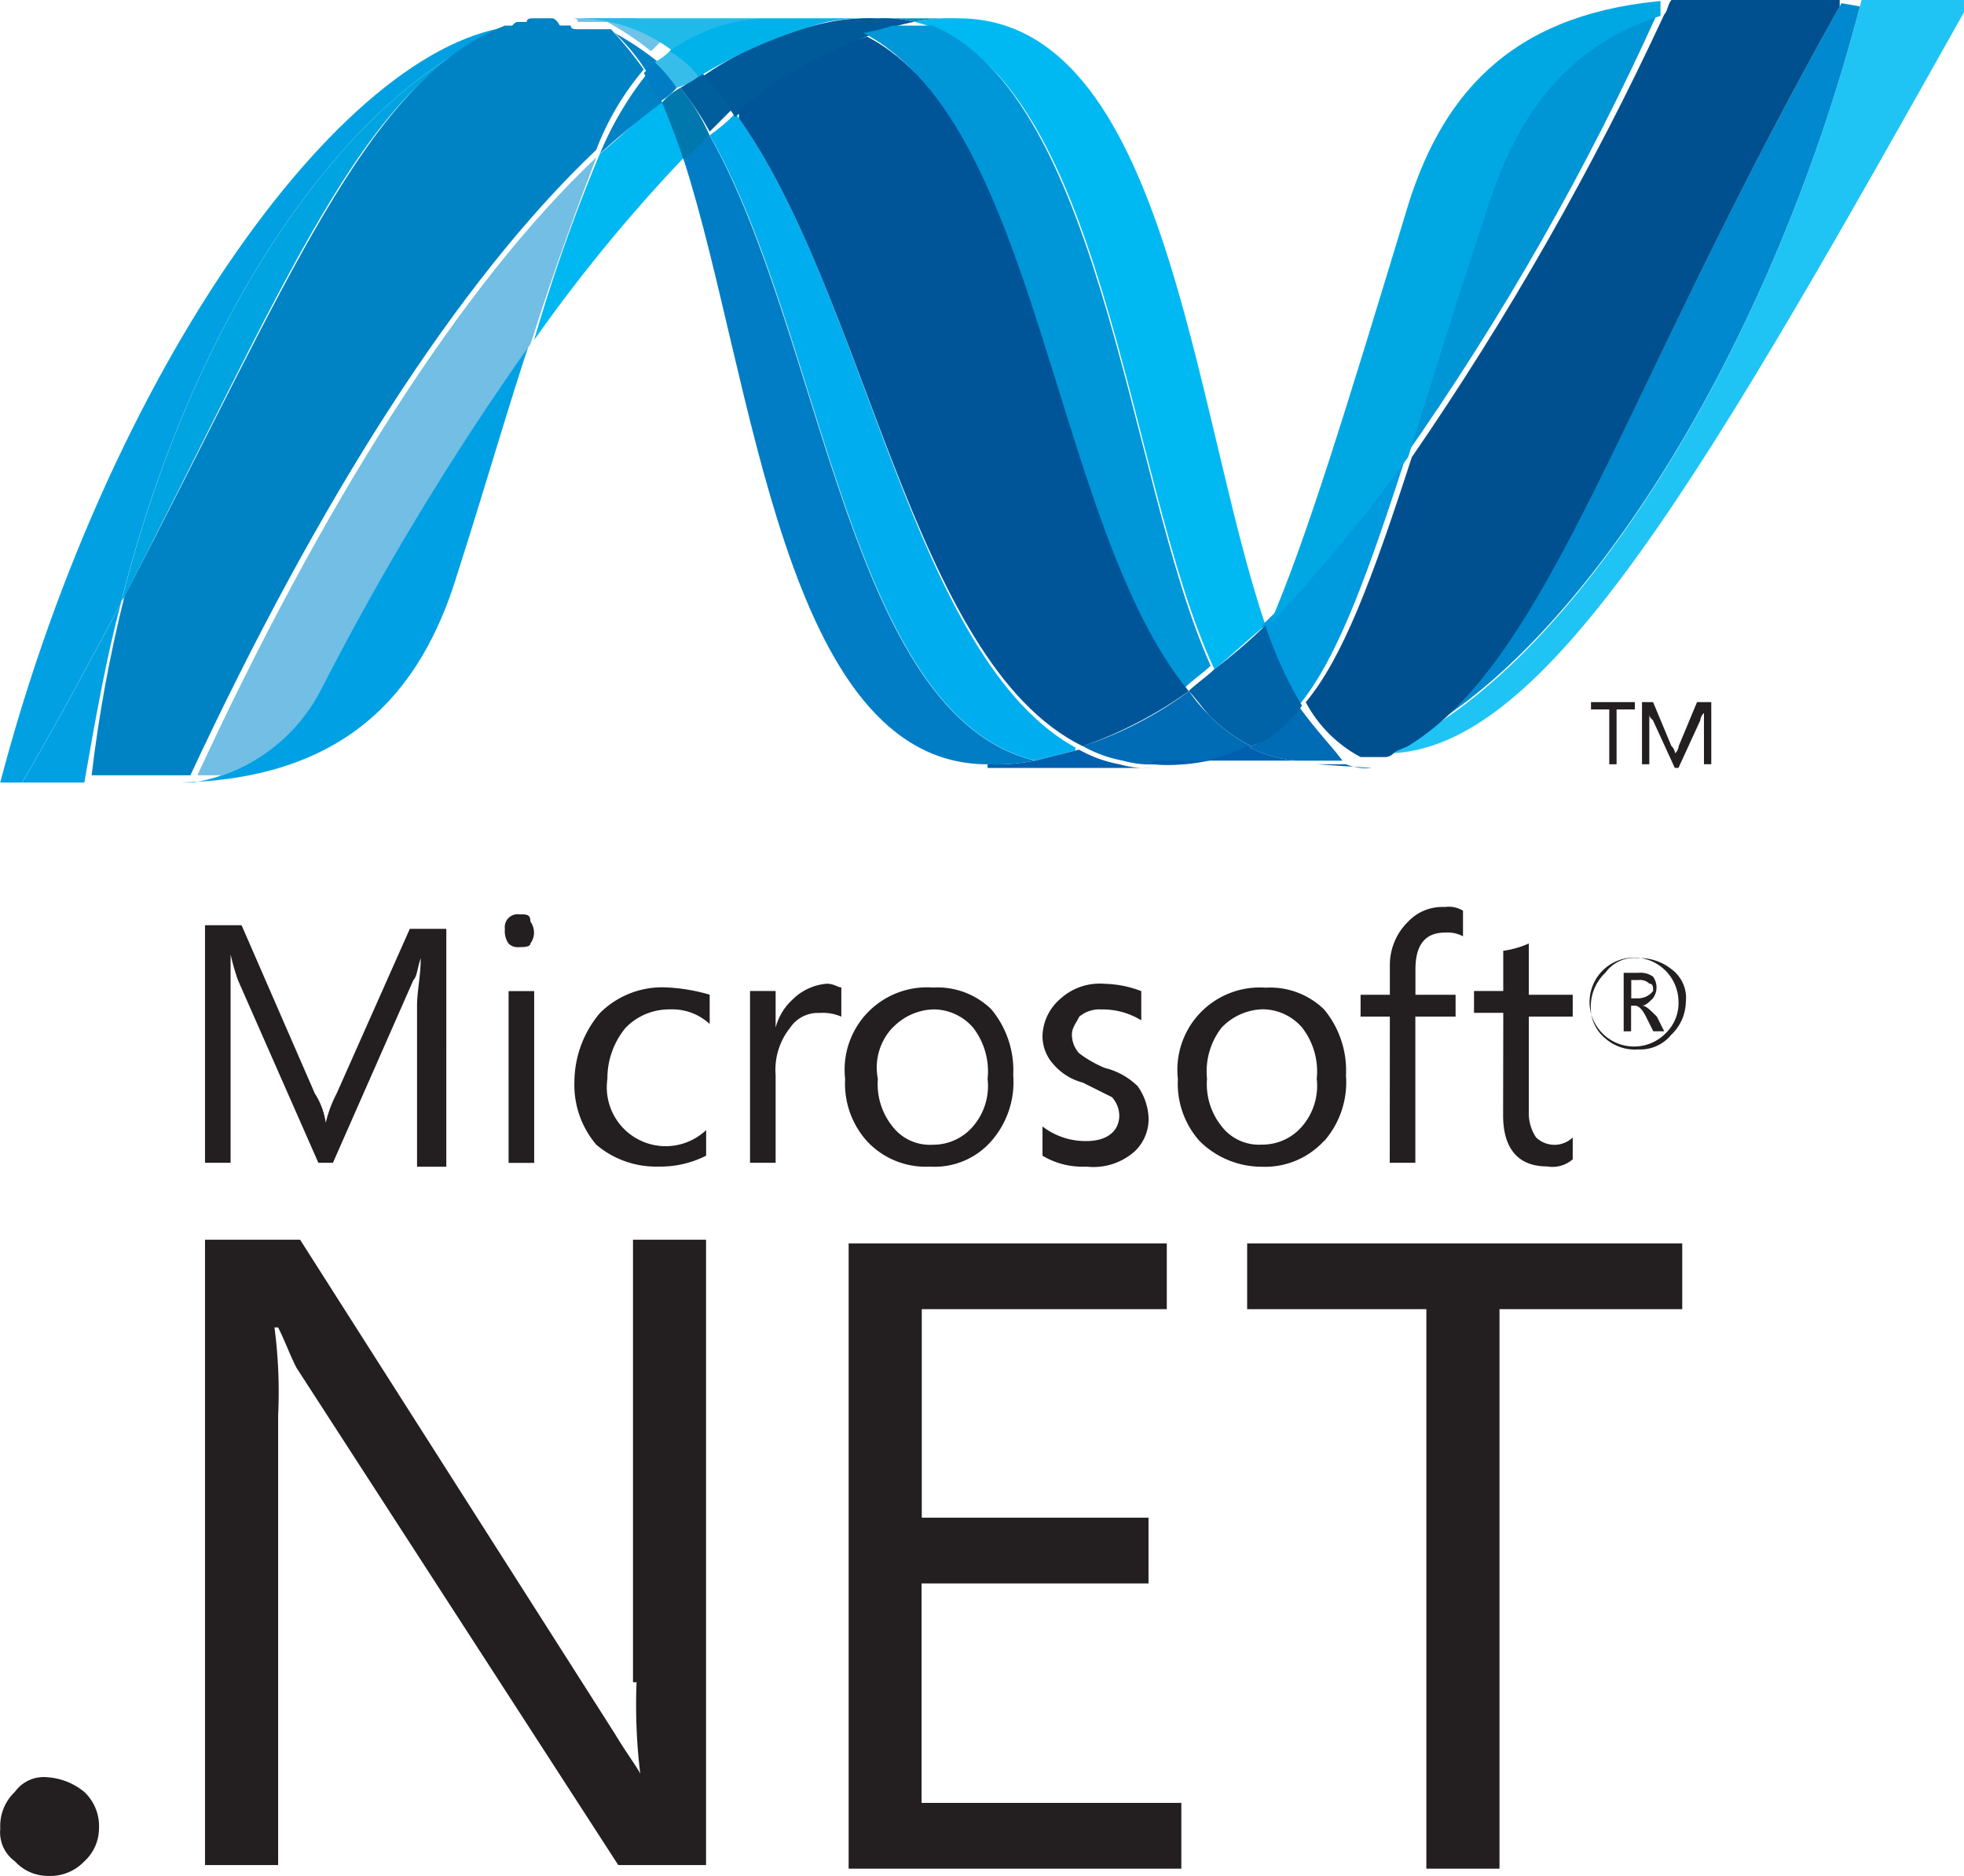 <svg xmlns="http://www.w3.org/2000/svg" xmlns:xlink="http://www.w3.org/1999/xlink" width="56.705" height="54.164" viewBox="0 0 56.705 54.164"><defs><clipPath id="clip-path"><path id="Path_20" data-name="Path 20" d="M18.7,4.439c2.006,6.23,2.851,17.421,8.763,17.421h0a6.02,6.02,0,0,0,1.373-.106h0c-5.384-1.268-6.123-12.248-9.4-18.055h0a4.878,4.878,0,0,0-.739.739" transform="translate(-18.7 -3.7)"></path></clipPath><linearGradient id="linear-gradient" x1="0.631" y1="0.641" x2="0.644" y2="0.641" gradientUnits="objectBoundingBox"><stop offset="0" stop-color="#0095da"></stop><stop offset="0.11" stop-color="#0095da"></stop><stop offset="0.176" stop-color="#0397db"></stop><stop offset="0.23" stop-color="#0e9fdf"></stop><stop offset="0.281" stop-color="#1face6"></stop><stop offset="0.329" stop-color="#37bef0"></stop><stop offset="0.35" stop-color="#44c8f5"></stop><stop offset="0.45" stop-color="#44c8f5"></stop><stop offset="0.467" stop-color="#40c4f2"></stop><stop offset="0.632" stop-color="#1d9dda"></stop><stop offset="0.764" stop-color="#0886cb"></stop><stop offset="0.846" stop-color="#007dc5"></stop><stop offset="1" stop-color="#007dc5"></stop></linearGradient><clipPath id="clip-path-2"><path id="Path_21" data-name="Path 21" d="M19.4,3.729c3.273,5.7,4.012,16.788,9.4,18.055h0l1.267-.315h0C25.207,18.935,23.94,8.271,20.142,3.1h0a4.593,4.593,0,0,1-.739.63" transform="translate(-19.4 -3.097)"></path></clipPath><linearGradient id="linear-gradient-2" x1="0.627" y1="0.633" x2="0.64" y2="0.633" gradientUnits="objectBoundingBox"><stop offset="0" stop-color="#0078b9"></stop><stop offset="0.176" stop-color="#0078b9"></stop><stop offset="0.244" stop-color="#0087c7"></stop><stop offset="0.36" stop-color="#00abe6"></stop><stop offset="0.52" stop-color="#00abe6"></stop><stop offset="0.732" stop-color="#00ace9"></stop><stop offset="0.846" stop-color="#00aeef"></stop><stop offset="1" stop-color="#00aeef"></stop></linearGradient><clipPath id="clip-path-3"><rect id="Rectangle_1291" data-name="Rectangle 1291" width="10.136" height="18.9"></rect></clipPath><clipPath id="clip-path-4"><path id="Path_23" data-name="Path 23" d="M33.658,19.293c.528-.422.95-.845,1.478-1.267C33.024,11.8,32.285.5,26.267.5A5.141,5.141,0,0,0,25,.6c5.49,1.373,6.124,13.3,8.658,18.689" transform="translate(-25 -0.495)"></path></clipPath><linearGradient id="linear-gradient-3" x1="-0.399" y1="1.553" x2="-0.383" y2="1.553" gradientUnits="objectBoundingBox"><stop offset="0" stop-color="#0066b3"></stop><stop offset="0.139" stop-color="#0079c1"></stop><stop offset="0.418" stop-color="#00a9e6"></stop><stop offset="0.5" stop-color="#00b9f2"></stop><stop offset="1" stop-color="#00b9f2"></stop></linearGradient><clipPath id="clip-path-5"><rect id="Rectangle_1292" data-name="Rectangle 1292" width="2.323" height="0.106"></rect></clipPath><clipPath id="clip-path-6"><path id="Path_26" data-name="Path 26" d="M23.6.922c4.961,2.534,5.385,14.253,9.292,18.9h0c.211-.211.528-.422.739-.63h0C31.2,13.8,30.463,1.873,24.973.5h0A5.227,5.227,0,0,1,23.6.922" transform="translate(-23.6 -0.5)"></path></clipPath><linearGradient id="linear-gradient-4" x1="0.593" y1="0.638" x2="0.606" y2="0.638" gradientUnits="objectBoundingBox"><stop offset="0" stop-color="#006cb3"></stop><stop offset="0.099" stop-color="#006cb3"></stop><stop offset="0.2" stop-color="#007ec1"></stop><stop offset="0.4" stop-color="#00abe6"></stop><stop offset="0.516" stop-color="#00abe6"></stop><stop offset="0.846" stop-color="#0097d9"></stop><stop offset="1" stop-color="#0097d9"></stop></linearGradient><clipPath id="clip-path-7"><path id="Path_27" data-name="Path 27" d="M20.1,3.218c3.8,5.174,5.068,15.838,10.03,18.27h0A12.142,12.142,0,0,0,33.193,19.9h0C29.286,15.148,28.862,3.534,23.9,1h0a11.864,11.864,0,0,0-3.8,2.218" transform="translate(-20.1 -1)"></path></clipPath><linearGradient id="linear-gradient-5" x1="-1.642" y1="2.666" x2="-1.561" y2="2.666" gradientUnits="objectBoundingBox"><stop offset="0" stop-color="#00487e"></stop><stop offset="0.11" stop-color="#00487e"></stop><stop offset="0.39" stop-color="#0087c7"></stop><stop offset="0.52" stop-color="#0087c7"></stop><stop offset="0.545" stop-color="#0082c2"></stop><stop offset="0.78" stop-color="#005598"></stop><stop offset="1" stop-color="#005598"></stop></linearGradient><clipPath id="clip-path-8"><rect id="Rectangle_1295" data-name="Rectangle 1295" width="4.329" height="6.863"></rect></clipPath><clipPath id="clip-path-9"><rect id="Rectangle_1297" data-name="Rectangle 1297" width="17.632" height="21.961"></rect></clipPath><clipPath id="clip-path-10"><path id="Path_31" data-name="Path 31" d="M51.665.011C48.92,10.675,43.112,19.33,38.256,21.55h0a.369.369,0,0,0-.211.106H37.2a1.566,1.566,0,0,0,.739.106c4.646,0,9.292-8.235,17-21.961H51.665Z" transform="translate(-37.2 0.2)"></path></clipPath><linearGradient id="linear-gradient-6" x1="-0.607" y1="1.525" x2="-0.591" y2="1.525" gradientUnits="objectBoundingBox"><stop offset="0" stop-color="#006db0"></stop><stop offset="0.13" stop-color="#0a87c4"></stop><stop offset="0.327" stop-color="#16a8de"></stop><stop offset="0.491" stop-color="#1dbdee"></stop><stop offset="0.6" stop-color="#20c4f4"></stop><stop offset="1" stop-color="#20c4f4"></stop></linearGradient><clipPath id="clip-path-11"><rect id="Rectangle_1298" data-name="Rectangle 1298" width="16.049" height="22.067"></rect></clipPath><clipPath id="clip-path-12"><path id="Path_35" data-name="Path 35" d="M3.3,17.371C8.052,8.185,10.268,2.378,14.175.9h0C10.163,2.484,5.518,8.5,3.3,17.371" transform="translate(-3.3 -0.9)"></path></clipPath><linearGradient id="linear-gradient-7" x1="-0.051" y1="1.584" x2="-0.035" y2="1.584" gradientUnits="objectBoundingBox"><stop offset="0" stop-color="#008fd0"></stop><stop offset="0.536" stop-color="#009ddb"></stop><stop offset="1" stop-color="#00a4e0"></stop></linearGradient><clipPath id="clip-path-13"><rect id="Rectangle_1301" data-name="Rectangle 1301" width="10.136" height="12.775"></rect></clipPath><clipPath id="clip-path-14"><path id="Path_37" data-name="Path 37" d="M5.322,22.075H4.9c4.752-.106,6.968-2.534,8.024-6.018.845-2.64,1.478-4.857,2.112-6.757a102.394,102.394,0,0,0-6.018,9.922,4.961,4.961,0,0,1-3.7,2.851" transform="translate(-4.9 -9.3)"></path></clipPath><linearGradient id="linear-gradient-8" x1="-0.082" y1="1.519" x2="-0.066" y2="1.519" gradientUnits="objectBoundingBox"><stop offset="0" stop-color="#00a1e4"></stop><stop offset="1" stop-color="#00a1e4"></stop></linearGradient><clipPath id="clip-path-15"><path id="Path_38" data-name="Path 38" d="M5.3,22.355h0A5.057,5.057,0,0,0,9,19.61H9a81.854,81.854,0,0,1,6.018-9.922h0c.739-2.323,1.373-4.012,1.9-5.385h0C13.008,8,9,14.331,5.3,22.355" transform="translate(-5.3 -4.303)"></path></clipPath><linearGradient id="linear-gradient-9" x1="-0.468" y1="2.858" x2="-0.378" y2="2.858" gradientUnits="objectBoundingBox"><stop offset="0" stop-color="#005da4"></stop><stop offset="0.154" stop-color="#005da4"></stop><stop offset="0.318" stop-color="#007bc0"></stop><stop offset="0.5" stop-color="#00a1e4"></stop><stop offset="0.568" stop-color="#05a2e4"></stop><stop offset="0.651" stop-color="#14a6e4"></stop><stop offset="0.74" stop-color="#2cace4"></stop><stop offset="0.834" stop-color="#4eb5e4"></stop><stop offset="0.918" stop-color="#72bee4"></stop><stop offset="1" stop-color="#72bee4"></stop></linearGradient><clipPath id="clip-path-16"><path id="Path_41" data-name="Path 41" d="M15.8.5h-.528c-.106,0-.211,0-.211.106h-.211c-.106,0-.106,0-.211.106h-.211C10.419,2.295,8.2,8.1,3.45,17.182h0a40.713,40.713,0,0,0-.95,5.174H5.351C9.046,14.438,13.059,8.1,17.068,4.3h0a7.935,7.935,0,0,1,1.373-2.323h0A11.221,11.221,0,0,0,17.493.815h-.95c-.106,0-.211,0-.211-.106h-.315C15.909.5,15.8.5,15.8.5" transform="translate(-2.5 -0.5)"></path></clipPath><linearGradient id="linear-gradient-10" x1="0.111" y1="1.442" x2="0.127" y2="1.442" gradientUnits="objectBoundingBox"><stop offset="0" stop-color="#005496"></stop><stop offset="0.104" stop-color="#005496"></stop><stop offset="1" stop-color="#0083c5"></stop></linearGradient><clipPath id="clip-path-17"><path id="Path_42" data-name="Path 42" d="M40.723,5.89c-.95,2.956-1.689,5.276-2.323,7.285h0A78.625,78.625,0,0,0,45.685.4h0a7.866,7.866,0,0,0-4.961,5.49" transform="translate(-38.4 -0.4)"></path></clipPath><linearGradient id="linear-gradient-11" x1="-1.32" y1="2.391" x2="-1.285" y2="2.391" gradientUnits="objectBoundingBox"><stop offset="0" stop-color="#00a1e4"></stop><stop offset="0.465" stop-color="#009fe1"></stop><stop offset="0.781" stop-color="#0098d8"></stop><stop offset="0.874" stop-color="#0095d4"></stop><stop offset="1" stop-color="#0095d4"></stop></linearGradient><clipPath id="clip-path-18"><rect id="Rectangle_1304" data-name="Rectangle 1304" width="13.409" height="21.539"></rect></clipPath><clipPath id="clip-path-19"><path id="Path_44" data-name="Path 44" d="M38.522,21.328c-.106.106-.211.106-.422.211C43.061,19.322,48.87,10.664,51.615,0h-.528C44.646,11.4,42.64,19.005,38.522,21.328" transform="translate(-38.1)"></path></clipPath><linearGradient id="linear-gradient-12" x1="0.311" y1="0.81" x2="0.324" y2="0.81" gradientUnits="objectBoundingBox"><stop offset="0" stop-color="#00a4e0"></stop><stop offset="0.357" stop-color="#00a4e0"></stop><stop offset="0.961" stop-color="#0089cf"></stop><stop offset="1" stop-color="#0089cf"></stop></linearGradient><clipPath id="clip-path-20"><path id="Path_51" data-name="Path 51" d="M49.426,0H46.259c-.106.106-.106.315-.211.422h0A87.314,87.314,0,0,1,38.762,13.2h0c-1.162,3.59-2.006,5.807-3.062,7.074h0a3.808,3.808,0,0,0,1.584,1.584h.739a.369.369,0,0,0,.211-.106h0c.106-.106.211-.106.422-.211h0C42.774,19.005,44.78,11.4,51.221,0Z" transform="translate(-35.7)"></path></clipPath><linearGradient id="linear-gradient-13" x1="0.208" y1="0.836" x2="0.224" y2="0.836" gradientUnits="objectBoundingBox"><stop offset="0" stop-color="#008dcf"></stop><stop offset="0.5" stop-color="#0087c8"></stop><stop offset="0.63" stop-color="#0078b8"></stop><stop offset="1" stop-color="#00508f"></stop></linearGradient><clipPath id="clip-path-21"><rect id="Rectangle_1306" data-name="Rectangle 1306" width="9.714" height="2.112"></rect></clipPath><clipPath id="clip-path-24"><path id="Path_55" data-name="Path 55" d="M15.47.5h.422a4.633,4.633,0,0,1,2.851.95A5.073,5.073,0,0,1,22.227.5H15.47" transform="translate(-15.47 -0.5)"></path></clipPath><linearGradient id="linear-gradient-14" x1="-1.92" y1="9.663" x2="-1.787" y2="9.663" gradientUnits="objectBoundingBox"><stop offset="0" stop-color="#8ccfec"></stop><stop offset="0.111" stop-color="#84cdec"></stop><stop offset="0.284" stop-color="#6ec9eb"></stop><stop offset="0.497" stop-color="#4ac2ea"></stop><stop offset="0.703" stop-color="#20bae8"></stop><stop offset="1" stop-color="#20bae8"></stop></linearGradient><clipPath id="clip-path-26"><path id="Path_57" data-name="Path 57" d="M21.785.495a5.242,5.242,0,0,0-3.485.95,2.846,2.846,0,0,1,.845.739A13.938,13.938,0,0,1,22.84.6,6.02,6.02,0,0,1,24.212.495Z" transform="translate(-18.3 -0.476)"></path></clipPath><linearGradient id="linear-gradient-15" x1="-1.054" y1="3.409" x2="-0.994" y2="3.409" gradientUnits="objectBoundingBox"><stop offset="0" stop-color="#68c5ea"></stop><stop offset="0.335" stop-color="#68c5ea"></stop><stop offset="0.358" stop-color="#64c4ea"></stop><stop offset="0.656" stop-color="#2ebaea"></stop><stop offset="0.878" stop-color="#0db4ea"></stop><stop offset="1" stop-color="#00b2ea"></stop></linearGradient><clipPath id="clip-path-27"><rect id="Rectangle_1311" data-name="Rectangle 1311" width="11.615" height="17.949"></rect></clipPath><clipPath id="clip-path-28"><path id="Path_58" data-name="Path 58" d="M38.712,13.2c.63-2.006,1.373-4.434,2.323-7.285.845-2.64,2.323-4.646,5.068-5.49.106-.106.106-.315.211-.422-4.434.315-6.546,2.534-7.6,5.912-1.795,5.912-2.956,9.714-4.012,12.142A51.8,51.8,0,0,0,38.712,13.2" transform="translate(-34.7 -0.001)"></path></clipPath><linearGradient id="linear-gradient-16" x1="0.269" y1="0.855" x2="0.285" y2="0.855" gradientUnits="objectBoundingBox"><stop offset="0" stop-color="#00a5e5"></stop><stop offset="1" stop-color="#00a8e3"></stop></linearGradient></defs><g id="dot-net-lang" transform="translate(0.008)"><g id="Group_2423" data-name="Group 2423" transform="translate(-0.002)"><g id="Group_2369" data-name="Group 2369" transform="translate(19.745 3.907)"><g id="Group_2368" data-name="Group 2368" clip-path="url(#clip-path)"><rect id="Rectangle_1288" data-name="Rectangle 1288" width="81.194" height="81.194" transform="translate(-70.953)" fill="url(#linear-gradient)"></rect></g></g><g id="Group_2371" data-name="Group 2371" transform="translate(20.483 3.27)"><g id="Group_2370" data-name="Group 2370" transform="translate(0 0)" clip-path="url(#clip-path-2)"><rect id="Rectangle_1289" data-name="Rectangle 1289" width="83.201" height="83.201" transform="translate(-72.642 0.002)" fill="url(#linear-gradient-2)"></rect></g></g><path id="Path_22" data-name="Path 22" d="M24.268.5A6.02,6.02,0,0,0,22.9.6a10.026,10.026,0,0,0-3.7,1.584,11.222,11.222,0,0,1,.95,1.162,14.737,14.737,0,0,1,3.8-2.323A6.829,6.829,0,0,1,25.324.6,3.592,3.592,0,0,0,24.268.5" transform="translate(1.072 0.029)" fill="#005999"></path><g id="Group_2375" data-name="Group 2375" transform="translate(26.396 0.528)"><g id="Group_2374" data-name="Group 2374"><g id="Group_2373" data-name="Group 2373" clip-path="url(#clip-path-3)"><g id="Group_2372" data-name="Group 2372" transform="translate(0 -0.004)" clip-path="url(#clip-path-4)"><rect id="Rectangle_1290" data-name="Rectangle 1290" width="66.201" height="66.201" transform="translate(0 -47.403)" fill="url(#linear-gradient-3)"></rect></g></g></g></g><g id="Group_2378" data-name="Group 2378" transform="translate(25.34 0.528)"><g id="Group_2377" data-name="Group 2377"><g id="Group_2376" data-name="Group 2376" clip-path="url(#clip-path-5)"><path id="Path_24" data-name="Path 24" d="M25.056.6A3.592,3.592,0,0,0,24,.5h2.323A5.141,5.141,0,0,0,25.056.6" transform="translate(-24 -0.499)" fill="#0091be"></path></g></g></g><path id="Path_25" data-name="Path 25" d="M33.3,19.639a4.592,4.592,0,0,1-.63-.739A10.611,10.611,0,0,1,29.6,20.484a3.78,3.78,0,0,0,1.162.422,2.923,2.923,0,0,0,.95.106,5.319,5.319,0,0,0,2.745-.528,4.688,4.688,0,0,1-1.162-.845" transform="translate(1.653 1.056)" fill="#006cb6"></path><g id="Group_2380" data-name="Group 2380" transform="translate(24.917 0.528)"><g id="Group_2379" data-name="Group 2379" clip-path="url(#clip-path-6)"><rect id="Rectangle_1293" data-name="Rectangle 1293" width="86.473" height="86.473" transform="translate(-76.231 0.211)" fill="url(#linear-gradient-4)"></rect></g></g><g id="Group_2382" data-name="Group 2382" transform="translate(21.223 1.056)"><g id="Group_2381" data-name="Group 2381" transform="translate(0)" clip-path="url(#clip-path-7)"><rect id="Rectangle_1294" data-name="Rectangle 1294" width="12.987" height="20.589" transform="translate(0.106)" fill="url(#linear-gradient-5)"></rect></g></g><g id="Group_2385" data-name="Group 2385" transform="translate(15.415 2.956)"><g id="Group_2384" data-name="Group 2384"><g id="Group_2383" data-name="Group 2383" clip-path="url(#clip-path-8)"><path id="Path_28" data-name="Path 28" d="M16.5,4.284a49.455,49.455,0,0,0-1.9,5.385,46.383,46.383,0,0,1,4.331-5.276c-.211-.63-.422-1.162-.63-1.689-.63.528-1.162,1.056-1.795,1.584" transform="translate(-14.6 -2.806)" fill="#00b8f1"></path></g></g></g><path id="Path_29" data-name="Path 29" d="M18.628,2.4a1.854,1.854,0,0,0-.528.422c.211.528.422,1.056.63,1.689l.739-.739A5.985,5.985,0,0,0,18.628,2.4" transform="translate(1.011 0.134)" fill="#0078ae"></path><path id="Path_30" data-name="Path 30" d="M19.23,2c-.211.106-.422.315-.63.422a8.807,8.807,0,0,1,.845,1.267l.63-.63A7.4,7.4,0,0,0,19.23,2" transform="translate(1.039 0.112)" fill="#005e9c"></path><g id="Group_2389" data-name="Group 2389" transform="translate(39.066)"><g id="Group_2388" data-name="Group 2388"><g id="Group_2387" data-name="Group 2387" clip-path="url(#clip-path-9)"><g id="Group_2386" data-name="Group 2386" transform="translate(0.211 -0.211)" clip-path="url(#clip-path-10)"><rect id="Rectangle_1296" data-name="Rectangle 1296" width="64.512" height="64.512" transform="translate(-0.106 -42.233)" fill="url(#linear-gradient-6)"></rect></g></g></g></g><g id="Group_2392" data-name="Group 2392" transform="translate(0 0.528)"><g id="Group_2391" data-name="Group 2391"><g id="Group_2390" data-name="Group 2390" clip-path="url(#clip-path-11)"><path id="Path_32" data-name="Path 32" d="M14.36.911h.209c.106,0,.106,0,.211-.106h.211c.106,0,.211,0,.211-.106h.211C10.453.489,3.273,10.1,0,22.556H.63c1.056-1.795,2.006-3.59,2.851-5.174C5.7,8.513,10.348,2.495,14.36.911" transform="translate(0 -0.489)" fill="#00a0e3"></path></g></g></g><path id="Path_33" data-name="Path 33" d="M16.4,4.323a22.118,22.118,0,0,1,1.795-1.478c-.106-.315-.315-.528-.422-.845A9.64,9.64,0,0,0,16.4,4.323" transform="translate(0.916 0.112)" fill="#0082c5"></path><path id="Path_34" data-name="Path 34" d="M16.8.9a5.6,5.6,0,0,1,.95,1.162l.315-.315A8.807,8.807,0,0,0,16.8.9h0" transform="translate(0.938 0.05)" fill="#0082c5"></path><g id="Group_2394" data-name="Group 2394" transform="translate(3.485 0.95)"><g id="Group_2393" data-name="Group 2393" clip-path="url(#clip-path-12)"><rect id="Rectangle_1299" data-name="Rectangle 1299" width="66.096" height="66.096" transform="translate(-0.106 -49.73)" fill="url(#linear-gradient-7)"></rect></g></g><path id="Path_36" data-name="Path 36" d="M17.915,1.7l-.315.315a6.269,6.269,0,0,1,.422.845,1.854,1.854,0,0,0,.528-.422,1.979,1.979,0,0,0-.635-.738" transform="translate(0.983 0.095)" fill="#007dc4"></path><g id="Group_2398" data-name="Group 2398" transform="translate(5.279 9.819)"><g id="Group_2397" data-name="Group 2397"><g id="Group_2396" data-name="Group 2396" clip-path="url(#clip-path-13)"><g id="Group_2395" data-name="Group 2395" transform="translate(-0.106)" clip-path="url(#clip-path-14)"><rect id="Rectangle_1300" data-name="Rectangle 1300" width="64.195" height="64.195" transform="translate(0.106 -51.419)" fill="url(#linear-gradient-8)"></rect></g></g></g></g><g id="Group_2400" data-name="Group 2400" transform="translate(5.596 4.542)"><g id="Group_2399" data-name="Group 2399" transform="translate(0 0)" clip-path="url(#clip-path-15)"><rect id="Rectangle_1302" data-name="Rectangle 1302" width="11.72" height="18.055" transform="translate(-0.106 -0.213)" fill="url(#linear-gradient-9)"></rect></g></g><path id="Path_39" data-name="Path 39" d="M3.451,16.5C2.606,18.084,1.656,19.879.6,21.674H2.395c.315-1.795.63-3.59,1.056-5.174" transform="translate(0.033 0.921)" fill="#00a0e3"></path><g id="Group_2402" data-name="Group 2402" transform="translate(2.64 0.528)"><g id="Group_2401" data-name="Group 2401" clip-path="url(#clip-path-16)"><path id="Path_40" data-name="Path 40" d="M3.048,27.657-7.3-31.152,51.511-41.5,61.963,17.311Z" transform="translate(-3.048 -2.845)" fill="url(#linear-gradient-10)"></path></g></g><g id="Group_2404" data-name="Group 2404" transform="translate(40.544 0.422)"><g id="Group_2403" data-name="Group 2403" transform="translate(0)" clip-path="url(#clip-path-17)"><rect id="Rectangle_1303" data-name="Rectangle 1303" width="30.725" height="30.725" transform="translate(0 -17.949)" fill="url(#linear-gradient-11)"></rect></g></g><g id="Group_2408" data-name="Group 2408" transform="translate(40.333)"><g id="Group_2407" data-name="Group 2407"><g id="Group_2406" data-name="Group 2406" clip-path="url(#clip-path-18)"><g id="Group_2405" data-name="Group 2405" transform="translate(-0.106)" clip-path="url(#clip-path-19)"><path id="Path_43" data-name="Path 43" d="M58.812,1.459,46.352,72.412-24.6,59.847-12.036-11Z" transform="translate(-41.601 -0.615)" fill="url(#linear-gradient-12)"></path></g></g></g></g><path id="Path_45" data-name="Path 45" d="M35.556,19.674c1.056-1.267,1.9-3.485,3.062-7.074A31.736,31.736,0,0,1,34.5,17.352h0c.422.845.739,1.689,1.056,2.323" transform="translate(1.927 0.704)" fill="#009ade"></path><path id="Path_46" data-name="Path 46" d="M35.578,19.3a5.534,5.534,0,0,1-1.163,1.056.388.388,0,0,1-.315.106,3.437,3.437,0,0,0,1.478.422h1.267c-.211-.315-.739-.845-1.267-1.584" transform="translate(1.904 1.078)" fill="#006cb6"></path><path id="Path_47" data-name="Path 47" d="M27,20.923a6.02,6.02,0,0,0,1.373-.106L29.64,20.5a3.78,3.78,0,0,0,1.162.422,2.923,2.923,0,0,0,.95.106H27Z" transform="translate(1.508 1.144)" fill="#0060ae"></path><path id="Path_48" data-name="Path 48" d="M31.5,20.928a5.319,5.319,0,0,0,2.745-.528,3.437,3.437,0,0,0,1.478.422H31.5Z" transform="translate(1.759 1.139)" fill="#0060ae"></path><path id="Path_49" data-name="Path 49" d="M36,20.9h.845a1.566,1.566,0,0,0,.739.106Z" transform="translate(2.01 1.167)" fill="#0064b0"></path><path id="Path_50" data-name="Path 50" d="M34.718,17.1h0a15.765,15.765,0,0,1-1.478,1.267c-.211.211-.528.422-.739.63.211.211.422.528.63.739a4.688,4.688,0,0,0,1.162.845c.106,0,.211-.106.315-.106a3.652,3.652,0,0,0,1.162-1.056A11.839,11.839,0,0,1,34.712,17.1" transform="translate(1.814 0.955)" fill="#0062a7"></path><g id="Group_2410" data-name="Group 2410" transform="translate(37.694)"><g id="Group_2409" data-name="Group 2409" clip-path="url(#clip-path-20)"><rect id="Rectangle_1305" data-name="Rectangle 1305" width="67.046" height="67.046" transform="translate(-51.63 -0.106)" fill="url(#linear-gradient-13)"></rect></g></g><g id="Group_2418" data-name="Group 2418" transform="translate(15.627 0.528)"><g id="Group_2417" data-name="Group 2417"><g id="Group_2411" data-name="Group 2411" clip-path="url(#clip-path-21)"><path id="Path_52" data-name="Path 52" d="M15.3.522h.315c.106,0,.211,0,.211.106h.845a8.807,8.807,0,0,1,1.267.845l.422-.422A4.633,4.633,0,0,0,15.511.1c0,.422-.106.422-.211.422" transform="translate(-14.772 -0.522)" fill="#6dc3e8"></path></g><g id="Group_2412" data-name="Group 2412" clip-path="url(#clip-path-21)"><path id="Path_53" data-name="Path 53" d="M17.9,1.722a4.593,4.593,0,0,1,.63.739,1.7,1.7,0,0,0,.739-.422,5.288,5.288,0,0,0-.842-.739,1.854,1.854,0,0,1-.528.422" transform="translate(-14.627 -0.455)" fill="#37bde9"></path></g><g id="Group_2414" data-name="Group 2414" clip-path="url(#clip-path-21)"><g id="Group_2413" data-name="Group 2413" transform="translate(0.528 0)" clip-path="url(#clip-path-24)"><path id="Path_54" data-name="Path 54" d="M15.773-2.1,22.319.54,20.841,3.918,14.4,1.279Z" transform="translate(-15.35 -0.645)" fill="url(#linear-gradient-14)"></path></g></g><g id="Group_2416" data-name="Group 2416" clip-path="url(#clip-path-21)"><g id="Group_2415" data-name="Group 2415" transform="translate(3.696 -0.019)" clip-path="url(#clip-path-26)"><path id="Path_56" data-name="Path 56" d="M17.7,1.19,29.948-4.3l5.49,12.248L23.19,13.438Z" transform="translate(-18.333 -0.749)" fill="url(#linear-gradient-15)"></path></g></g></g></g><g id="Group_2422" data-name="Group 2422" transform="translate(36.532)"><g id="Group_2421" data-name="Group 2421"><g id="Group_2420" data-name="Group 2420" clip-path="url(#clip-path-27)"><g id="Group_2419" data-name="Group 2419" transform="translate(0.106 0.001)" clip-path="url(#clip-path-28)"><rect id="Rectangle_1310" data-name="Rectangle 1310" width="65.568" height="65.568" transform="translate(-54.27 -0.106)" fill="url(#linear-gradient-16)"></rect></g></g></g></g></g><path id="Path_59" data-name="Path 59" d="M47.4,27.963h0c.106,0,.211-.106.315-.211a.528.528,0,0,0,0-.63.635.635,0,0,0-.422-.106h-.422v1.689h.214v-.739H47.2q.157,0,.315.315l.211.422h.315l-.211-.422C47.617,28.069,47.511,27.963,47.4,27.963Zm-.106-.211H47.09v-.528H47.3a.388.388,0,0,1,.315.106c.106,0,.106.106.106.211a.551.551,0,0,1-.421.211Zm0-1.162a1.029,1.029,0,0,0-.95.422,1.339,1.339,0,0,0-.422.95,1.147,1.147,0,0,0,.422.95,1.291,1.291,0,0,0,.95.315,1.147,1.147,0,0,0,.95-.422,1.339,1.339,0,0,0,.422-.95,1.029,1.029,0,0,0-.422-.95,1.474,1.474,0,0,0-.95-.315Zm.845,2.112a1.284,1.284,0,1,1,.315-.845,1.2,1.2,0,0,1-.314.845ZM6.65,27.858V26.485h0a6.729,6.729,0,0,0,.211.739L9.184,32.5h.421l2.323-5.276c.106-.106.106-.315.211-.63h0c0,.528-.106.95-.106,1.373v4.646h.845V25.746H11.824L9.712,30.5a3.574,3.574,0,0,0-.315.845h0a2.109,2.109,0,0,0-.315-.845L6.967,25.641H5.911V32.5H6.65V27.858Zm8.341-1.584c.106,0,.315,0,.315-.106a.528.528,0,0,0,0-.63c0-.211-.106-.211-.315-.211a.373.373,0,0,0-.422.422.635.635,0,0,0,.106.422A.388.388,0,0,0,14.991,26.274Zm-.315,6.23h.739V27.543h-.739Zm4.331.106a2.922,2.922,0,0,0,1.373-.315v-.739a1.7,1.7,0,0,1-2.851-1.478,2.289,2.289,0,0,1,.528-1.478,1.748,1.748,0,0,1,1.267-.528,1.588,1.588,0,0,1,1.158.421v-.846a5.3,5.3,0,0,0-1.267-.211,2.544,2.544,0,0,0-1.9.739,3.1,3.1,0,0,0-.739,2.006,2.664,2.664,0,0,0,.63,1.795,2.664,2.664,0,0,0,1.8.634Zm3.907-4.857a1.666,1.666,0,0,0-.528.845h0V27.541h-.739V32.5h.739V29.97a1.947,1.947,0,0,1,.422-1.373.96.96,0,0,1,.845-.422,1.339,1.339,0,0,1,.63.106v-.845c-.106,0-.211-.106-.422-.106a1.6,1.6,0,0,0-.951.422Zm3.907,4.857a2.175,2.175,0,0,0,1.795-.739,2.581,2.581,0,0,0,.63-1.9,2.756,2.756,0,0,0-.63-1.9,2.229,2.229,0,0,0-1.689-.63,2.377,2.377,0,0,0-2.534,2.64,2.484,2.484,0,0,0,.63,1.795,2.316,2.316,0,0,0,1.795.736ZM25.765,28.6a1.7,1.7,0,0,1,1.162-.528,1.513,1.513,0,0,1,1.162.528,2.064,2.064,0,0,1,.417,1.478,1.792,1.792,0,0,1-.422,1.373,1.513,1.513,0,0,1-1.162.528,1.362,1.362,0,0,1-1.162-.528,1.947,1.947,0,0,1-.422-1.373,1.678,1.678,0,0,1,.423-1.478Zm6.968,3.59a1.29,1.29,0,0,0,.422-.95,1.7,1.7,0,0,0-.315-.95,2.042,2.042,0,0,0-.95-.528,3.4,3.4,0,0,1-.739-.422.806.806,0,0,1-.211-.528c0-.211.106-.315.211-.528a.892.892,0,0,1,.63-.211,2.126,2.126,0,0,1,1.162.315v-.844a3.124,3.124,0,0,0-1.056-.211,1.683,1.683,0,0,0-1.267.422,1.466,1.466,0,0,0-.528,1.056,1.2,1.2,0,0,0,.315.845,1.666,1.666,0,0,0,.845.528l.845.422a.806.806,0,0,1,.211.528c0,.422-.315.739-.95.739a2.029,2.029,0,0,1-1.267-.422v.845a2.251,2.251,0,0,0,1.267.315,1.792,1.792,0,0,0,1.373-.421Zm5.49-.315a2.581,2.581,0,0,0,.63-1.9,2.756,2.756,0,0,0-.63-1.9,2.229,2.229,0,0,0-1.689-.63A2.377,2.377,0,0,0,34,30.081a2.484,2.484,0,0,0,.63,1.795,2.548,2.548,0,0,0,1.795.739,2.316,2.316,0,0,0,1.795-.746Zm-3.382-1.8a2.064,2.064,0,0,1,.422-1.478,1.7,1.7,0,0,1,1.162-.528,1.513,1.513,0,0,1,1.162.528,2.064,2.064,0,0,1,.422,1.478,1.792,1.792,0,0,1-.422,1.373,1.513,1.513,0,0,1-1.162.528,1.362,1.362,0,0,1-1.162-.528,1.947,1.947,0,0,1-.422-1.373ZM40.117,32.5h.739V28.28h1.162v-.63H40.859v-.739c0-.739.315-1.056.845-1.056a.952.952,0,0,1,.528.106v-.739a.787.787,0,0,0-.528-.106,1.355,1.355,0,0,0-1.056.422,1.748,1.748,0,0,0-.528,1.267v.845h-.845v.63h.845Zm3.273-1.373c0,.95.422,1.478,1.267,1.478A.891.891,0,0,0,45.4,32.4v-.63a.765.765,0,0,1-1.056,0,1.231,1.231,0,0,1-.211-.739V28.28H45.4v-.63H44.133V26.168a2.686,2.686,0,0,1-.739.211v1.162h-.844v.63h.845ZM1.371,50.242a1.029,1.029,0,0,0-.95.422A1.355,1.355,0,0,0,0,51.723a1.029,1.029,0,0,0,.422.945,1.29,1.29,0,0,0,.95.422,1.355,1.355,0,0,0,1.056-.422,1.29,1.29,0,0,0,.422-.945,1.355,1.355,0,0,0-.422-1.056,1.876,1.876,0,0,0-1.056-.425Zm17-2.745a16.5,16.5,0,0,0,.106,2.64h0c-.106-.211-.422-.63-.739-1.162L8.656,34.721H5.911V52.776H8.023V39.789a14.332,14.332,0,0,0-.106-2.534h.106c.211.422.315.739.528,1.162l9.292,14.36h2.534V34.721H18.268V47.5Zm8.235-2.851h6.546v-1.9H26.606V36.727H33.68v-1.9H24.494V52.881H34.1v-1.9H26.6V44.646ZM36,36.727h5.174V52.881h2.112V36.727h5.276v-1.9H36ZM46.455,20.995h.211V19.411h.528V19.2H45.927v.211h.528ZM48.989,19.2l-.528,1.267a.327.327,0,0,1-.106.211h0a.327.327,0,0,0-.106-.211L47.72,19.2H47.4v1.795h.211v-1.48h0c0,.106,0,.106.106.211l.63,1.373h.106l.63-1.373a.327.327,0,0,1,.106-.211h0v1.478H49.4V19.2Z" transform="translate(0 1.072)" fill="#231f20"></path></g></svg>